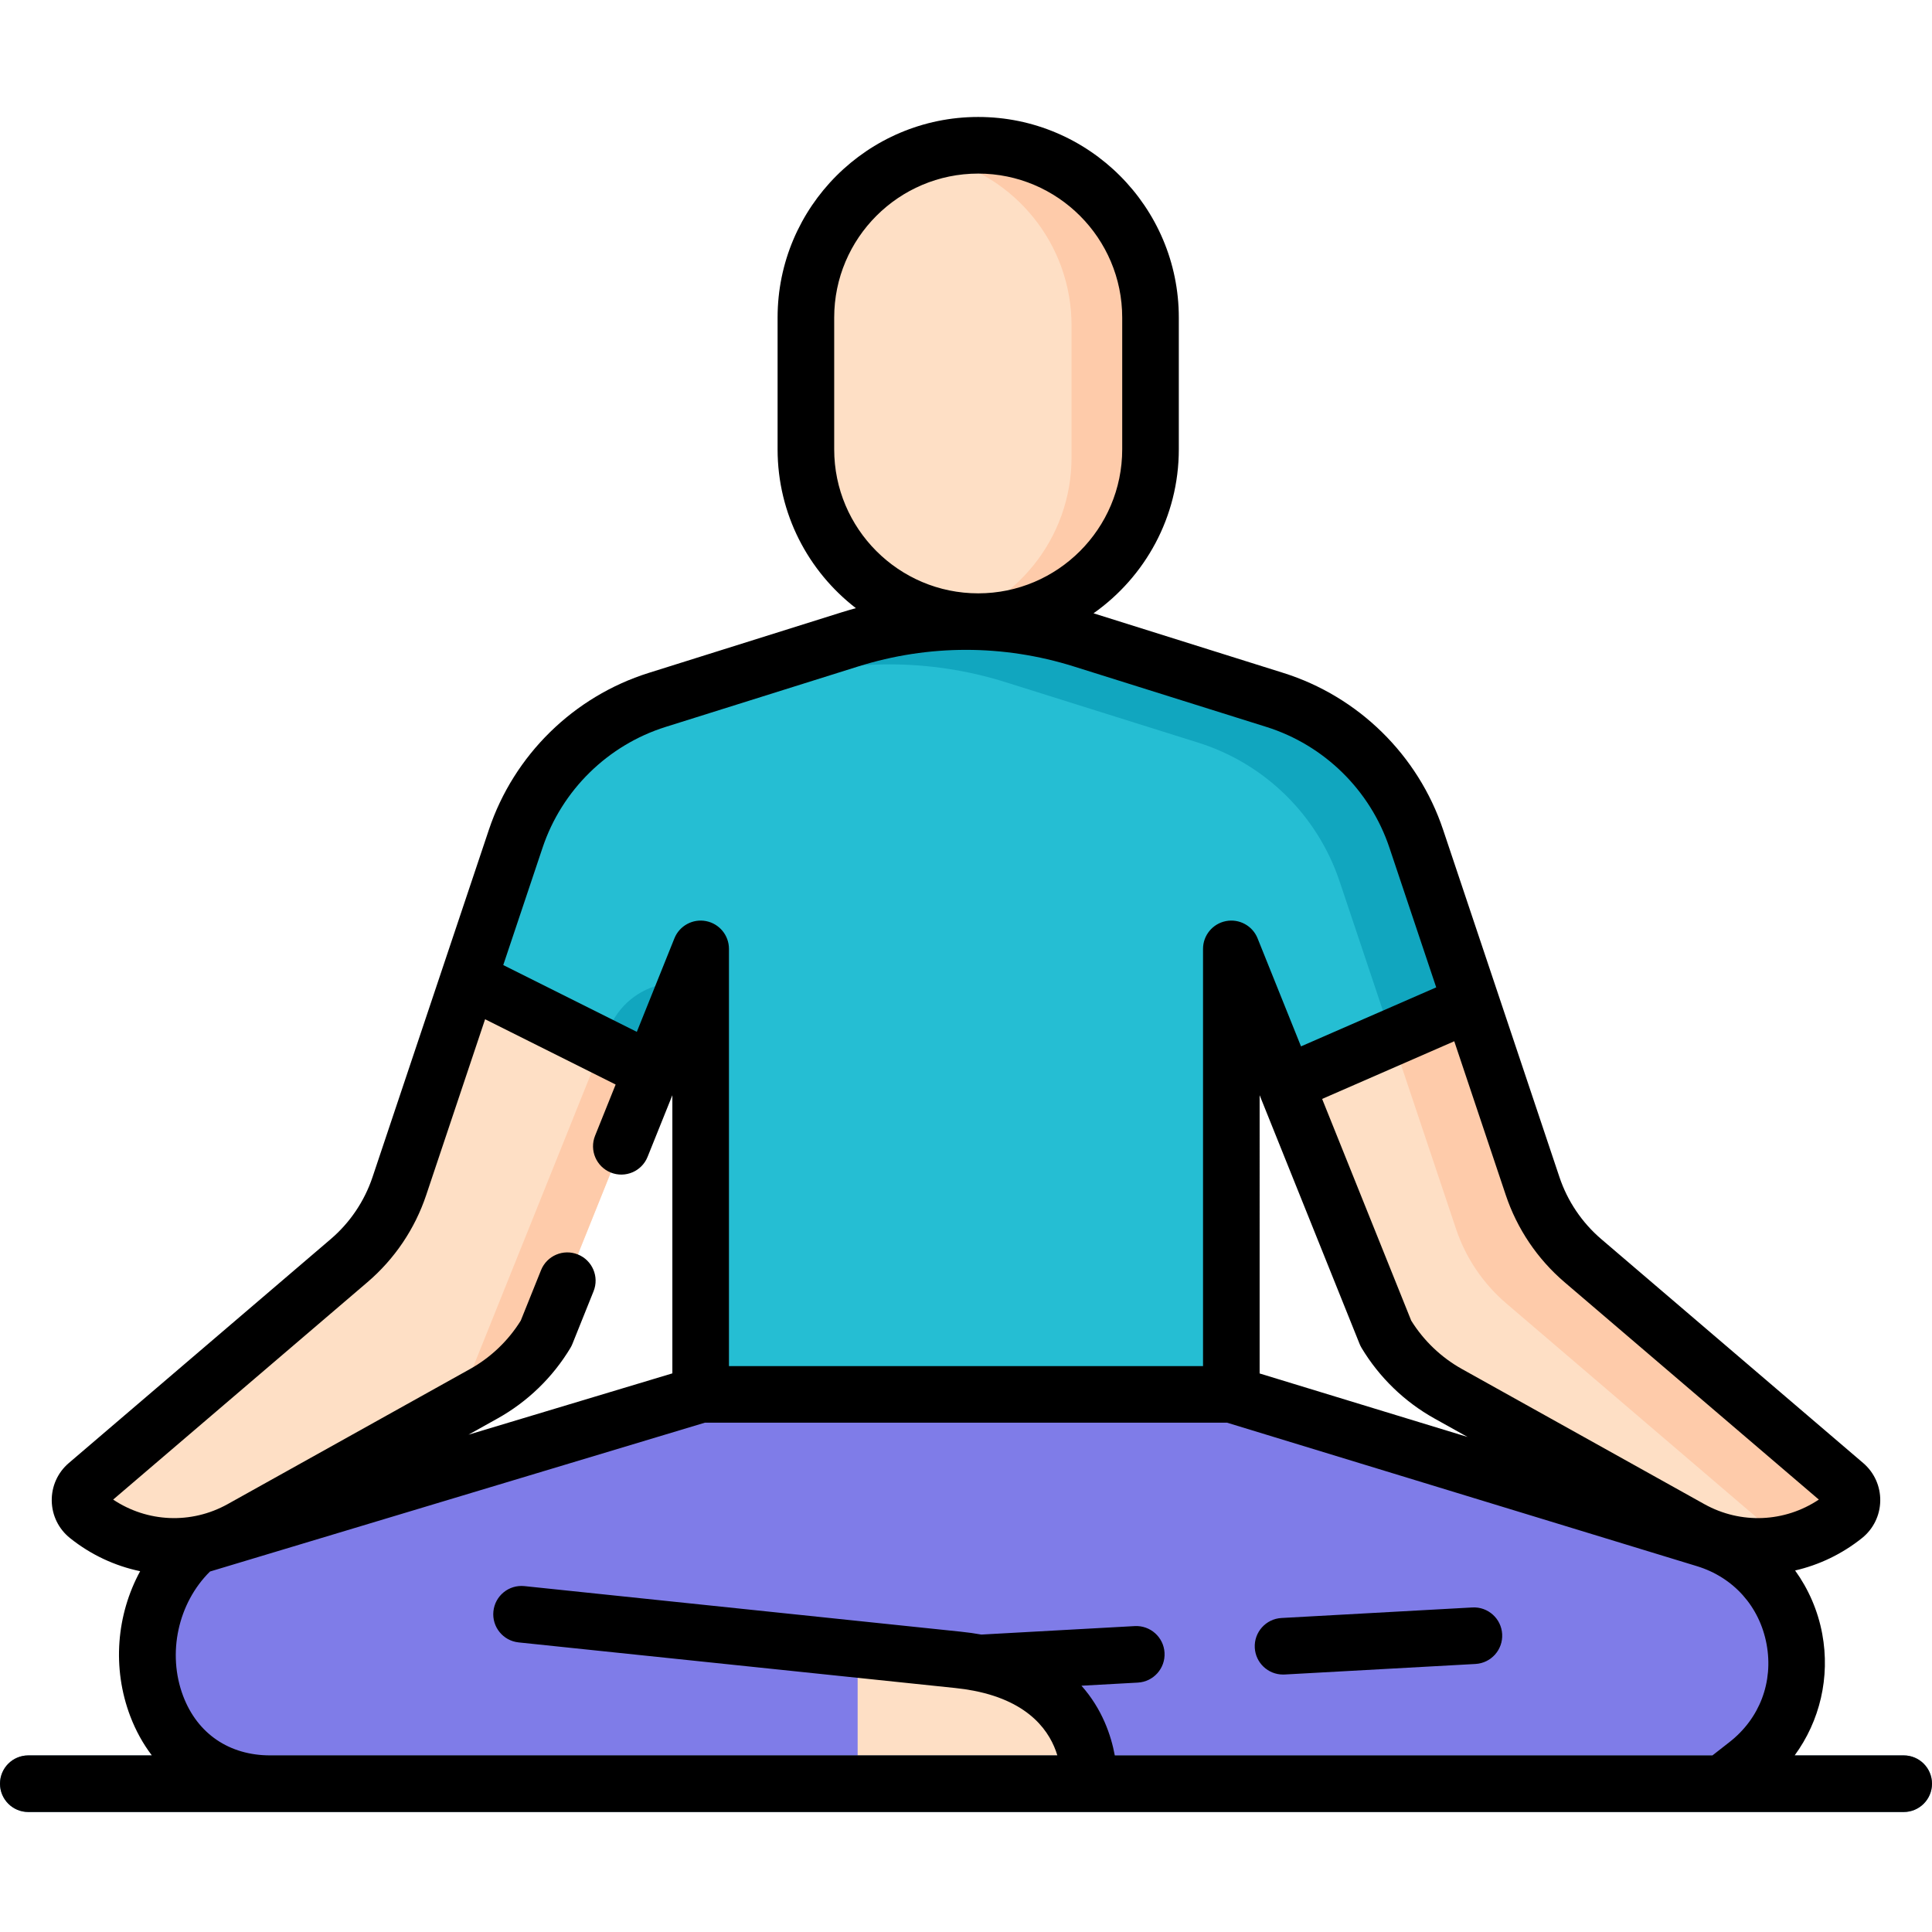 <svg height="512pt" viewBox="0 -31 512 512" width="512pt" xmlns="http://www.w3.org/2000/svg"><path d="m490.785 366.523c0 1.578-.68 3.148-2.027 4.227-11.605 9.297-27.691 10.656-40.703 3.43l-64.258-35.816c-6.816-3.801-12.516-9.316-16.531-16.016l-26.562-66.082-14.383-35.797v118.062h-140.641v-118.062l-12.992 32.328v.008l-27.953 69.543c-4.016 6.699-9.715 12.215-16.531 16.016l-64.258 35.816c-5.566 3.09-11.684 4.609-17.793 4.609-8.156 0-16.262-2.719-22.91-8.039-2.648-2.117-2.719-6.129-.141-8.328l69.426-59.344c6.137-5.258 10.746-12.078 13.305-19.746l18.352-54.789 12.496-37.285c5.879-17.551 19.812-31.227 37.477-36.773l51.012-16.016c20.07-6.309 41.594-6.309 61.676 0l51 16.016c17.664 5.547 31.598 19.223 37.477 36.773l14.586 43.535 16.262 48.539c2.559 7.668 7.168 14.488 13.305 19.746l69.426 59.344c1.258 1.082 1.887 2.59 1.887 4.102zm0 0" fill="#fedfc5"/><g fill="#fecbaa"><path d="m175.852 229.785c-6.535 1.254-11.98 5.738-14.461 11.91l-9.016 22.426v.012l-27.949 69.543c-3.992 6.652-9.641 12.133-16.395 15.93l20.172-11.242c6.816-3.801 12.516-9.316 16.531-16.016l37.711-93.828zm0 0"/><path d="m320.391 267.594-14.383-35.797v106.734h20.309v-56.195zm0 0"/><path d="m488.898 362.422-69.426-59.344c-6.137-5.258-10.746-12.078-13.305-19.746l-16.262-48.539-14.586-43.535c-5.879-17.551-19.812-31.227-37.477-36.773l-51-16.016c-20.082-6.309-41.605-6.309-61.676 0l-51.012 16.016c-7.605 2.387-14.516 6.289-20.391 11.355.027-.012.051-.02.078-.031l51.012-16.012c20.074-6.309 41.594-6.309 61.676 0l51.004 16.012c17.66 5.551 31.598 19.223 37.477 36.777l14.582 43.531 16.266 48.543c2.559 7.668 7.168 14.484 13.305 19.742l69.422 59.348c1.262 1.082 1.891 2.59 1.891 4.098 0 .211-.016.422-.039.633 6.566-.828 12.93-3.41 18.32-7.73 1.348-1.082 2.027-2.648 2.027-4.227 0-1.512-.629-3.02-1.887-4.102zm0 0"/></g><path d="m462.957 436.574-6.559 5.129h-384.715c-33.648.02-42.953-42.492-19.863-62.914l133.859-40.258h140.637l125.562 38.336c26.492 8.098 32.91 42.664 11.078 59.707zm0 0" fill="#7f7ce8"/><path d="m227.285 406.098v35.605h61.336l-1.992-14.195-15.492-14.047zm0 0" fill="#fedfc5"/><path d="m389.902 234.793-49.199 21.473-11.148-27.746c-.691-1.711-3.238-1.219-3.238.629v109.383h-140.637v-109.387c0-1.848-2.547-2.34-3.234-.625l-9.758 24.277-48.504-24.25 12.496-37.289c5.879-17.551 19.812-31.227 37.477-36.773l51.012-16.016c20.07-6.305 41.594-6.305 61.676 0l51 16.016c17.664 5.547 31.598 19.223 37.477 36.773zm0 0" fill="#25bed3"/><path d="m170.055 155.965c-4.41 1.762-8.586 4.066-12.434 6.848-1.328.957-2.621 1.961-3.855 3.027.027-.012.051-.02.078-.031l51.012-16.012c20.074-6.309 41.594-6.309 61.676 0l51.004 16.012c17.66 5.551 31.598 19.223 37.477 36.777l13.863 41.383 21.031-9.176-14.586-43.535c-5.879-17.551-19.812-31.227-37.477-36.773l-51-16.016c-20.082-6.309-41.605-6.309-61.676 0l-51.012 16.016c-1.391.438-2.75.941-4.102 1.48-.641.254.348-.141 0 0zm0 0" fill="#11a6bf"/><path d="m161.391 241.695-1.824 4.539 13.121 6.562 9.758-24.277-6.594 1.266c-6.535 1.254-11.98 5.738-14.461 11.91zm0 0" fill="#11a6bf"/><path d="m213.57 90.191v-34.914c0-25.219 20.445-45.664 45.664-45.664s45.664 20.445 45.664 45.664v34.914c0 25.219-20.445 45.664-45.664 45.664s-45.664-20.445-45.664-45.664zm0 0" fill="#fedfc5"/><path d="m259.234 9.613c-3.602 0-7.102.43-10.461 1.219 20.172 4.73 35.199 22.828 35.199 44.445v34.914c0 21.617-15.027 39.711-35.199 44.445 3.359.785 6.859 1.219 10.461 1.219 25.219 0 45.664-20.445 45.664-45.664v-34.914c0-25.219-20.445-45.664-45.664-45.664zm0 0" fill="#fecbaa"/><path d="m504.5 449.199h-497c-4.141 0-7.496-3.359-7.496-7.5s3.355-7.496 7.496-7.496h497c4.141 0 7.496 3.359 7.496 7.496 0 4.141-3.355 7.5-7.496 7.5zm0 0" fill="#618aaa"/><path d="m504.5 434.199h-28.895c6.684-9.129 9.438-20.707 7.309-32.199-1.152-6.199-3.656-11.898-7.191-16.805 6.336-1.461 12.406-4.332 17.727-8.59 3.012-2.41 4.773-6.008 4.836-9.863.062-3.859-1.582-7.512-4.516-10.02l-69.418-59.348c-5.109-4.371-8.941-10.047-11.078-16.422l-16.219-48.43c-.004-.016-.012-.031-.016-.047l-14.605-43.598c-6.621-19.77-22.449-35.301-42.34-41.547l-50.297-15.797c13.656-9.629 22.602-25.516 22.602-43.461v-34.91c0-29.316-23.852-53.164-53.164-53.164s-53.164 23.848-53.164 53.164v34.914c0 17.117 8.141 32.363 20.746 42.09-1.305.359-2.605.738-3.902 1.145l-51.008 16.02c-19.891 6.246-35.719 21.777-42.34 41.547l-30.844 92.074c-2.137 6.375-5.965 12.055-11.074 16.422l-69.418 59.352c-2.934 2.508-4.578 6.156-4.516 10.016.062 3.859 1.824 7.453 4.836 9.863 5.562 4.453 11.941 7.391 18.59 8.781-6.277 11.551-7.469 25.637-2.629 38.406 1.469 3.863 3.402 7.344 5.73 10.41h-32.742c-4.145 0-7.5 3.355-7.5 7.5 0 4.141 3.355 7.5 7.5 7.5h448.891.012.004 48.094c4.145 0 7.5-3.359 7.5-7.5 0-4.145-3.359-7.504-7.5-7.504zm-170.684-174.961 26.488 65.91c.148.367.324.723.527 1.062 4.688 7.805 11.363 14.27 19.312 18.703l8.781 4.895-55.109-16.828zm80.785 49.539 67.41 57.629c-9.039 6.039-20.676 6.574-30.305 1.223l-64.258-35.816c-5.496-3.062-10.141-7.496-13.461-12.836l-23.609-58.75 35.016-15.285 13.656 40.773c3 8.953 8.379 16.926 15.551 23.062zm-193.531-220.699v-34.914c0-21.043 17.121-38.164 38.164-38.164s38.164 17.121 38.164 38.164v34.914c0 21.043-17.121 38.164-38.164 38.164s-38.164-17.121-38.164-38.164zm-44.672 73.562 51.012-16.016c18.703-5.875 38.477-5.875 57.18 0l51.012 16.016c15.32 4.812 27.512 16.773 32.609 32.004l12.402 37.02-35.832 15.637-11.508-28.633c-1.34-3.332-4.852-5.25-8.383-4.566-3.527.684-6.074 3.773-6.074 7.363v110.566h-125.633v-110.566c0-3.59-2.547-6.68-6.074-7.363-3.52-.684-7.043 1.234-8.383 4.566l-9.961 24.781-35.395-17.699 10.418-31.105c5.098-15.23 17.289-27.191 32.609-32.004zm-79.004 147.137c7.176-6.137 12.555-14.109 15.551-23.062l15.609-46.602 34.598 17.301-5.453 13.566c-1.543 3.844.32 8.211 4.164 9.758 3.84 1.543 8.211-.32 9.754-4.164l6.566-16.332v73.715l-54.027 16.25 7.695-4.293c7.949-4.43 14.629-10.895 19.316-18.699.203-.34.379-.695.527-1.066l5.605-13.953c1.547-3.844-.316-8.211-4.16-9.754-3.844-1.547-8.211.316-9.758 4.16l-5.375 13.375c-3.32 5.344-7.961 9.773-13.457 12.836l-64.25 35.812c-9.637 5.355-21.27 4.82-30.312-1.219zm-25.715 125.422h-.027c-10.898 0-19.32-5.73-23.113-15.727-4.289-11.312-1.352-24.648 7.113-33.004l131.133-39.438h138.414l124.492 38.016c9.715 2.965 16.621 10.699 18.473 20.688 1.852 9.988-1.82 19.684-9.828 25.934l-4.52 3.535h-158.383c-.969-5.258-3.305-12.25-8.832-18.473l14.941-.824c4.137-.227 7.305-3.766 7.074-7.902-.227-4.133-3.766-7.297-7.898-7.074l-40.648 2.246c-1.719-.309-3.512-.566-5.395-.758l-115.676-12.082c-4.148-.434-7.809 2.562-8.238 6.68-.43 4.121 2.562 7.809 6.68 8.238l115.684 12.082c1.75.18 3.395.426 4.934.723.031.008.066.012.098.02 14.973 2.938 20.238 11.086 22.055 17.121zm0 0"/><path d="m340.016 412.77c.137 0 .277 0 .418-.008l50.582-2.793c4.133-.23 7.301-3.766 7.074-7.902-.227-4.137-3.77-7.309-7.902-7.074l-50.578 2.793c-4.137.227-7.305 3.766-7.078 7.898.223 3.996 3.527 7.086 7.484 7.086zm0 0"/></svg>